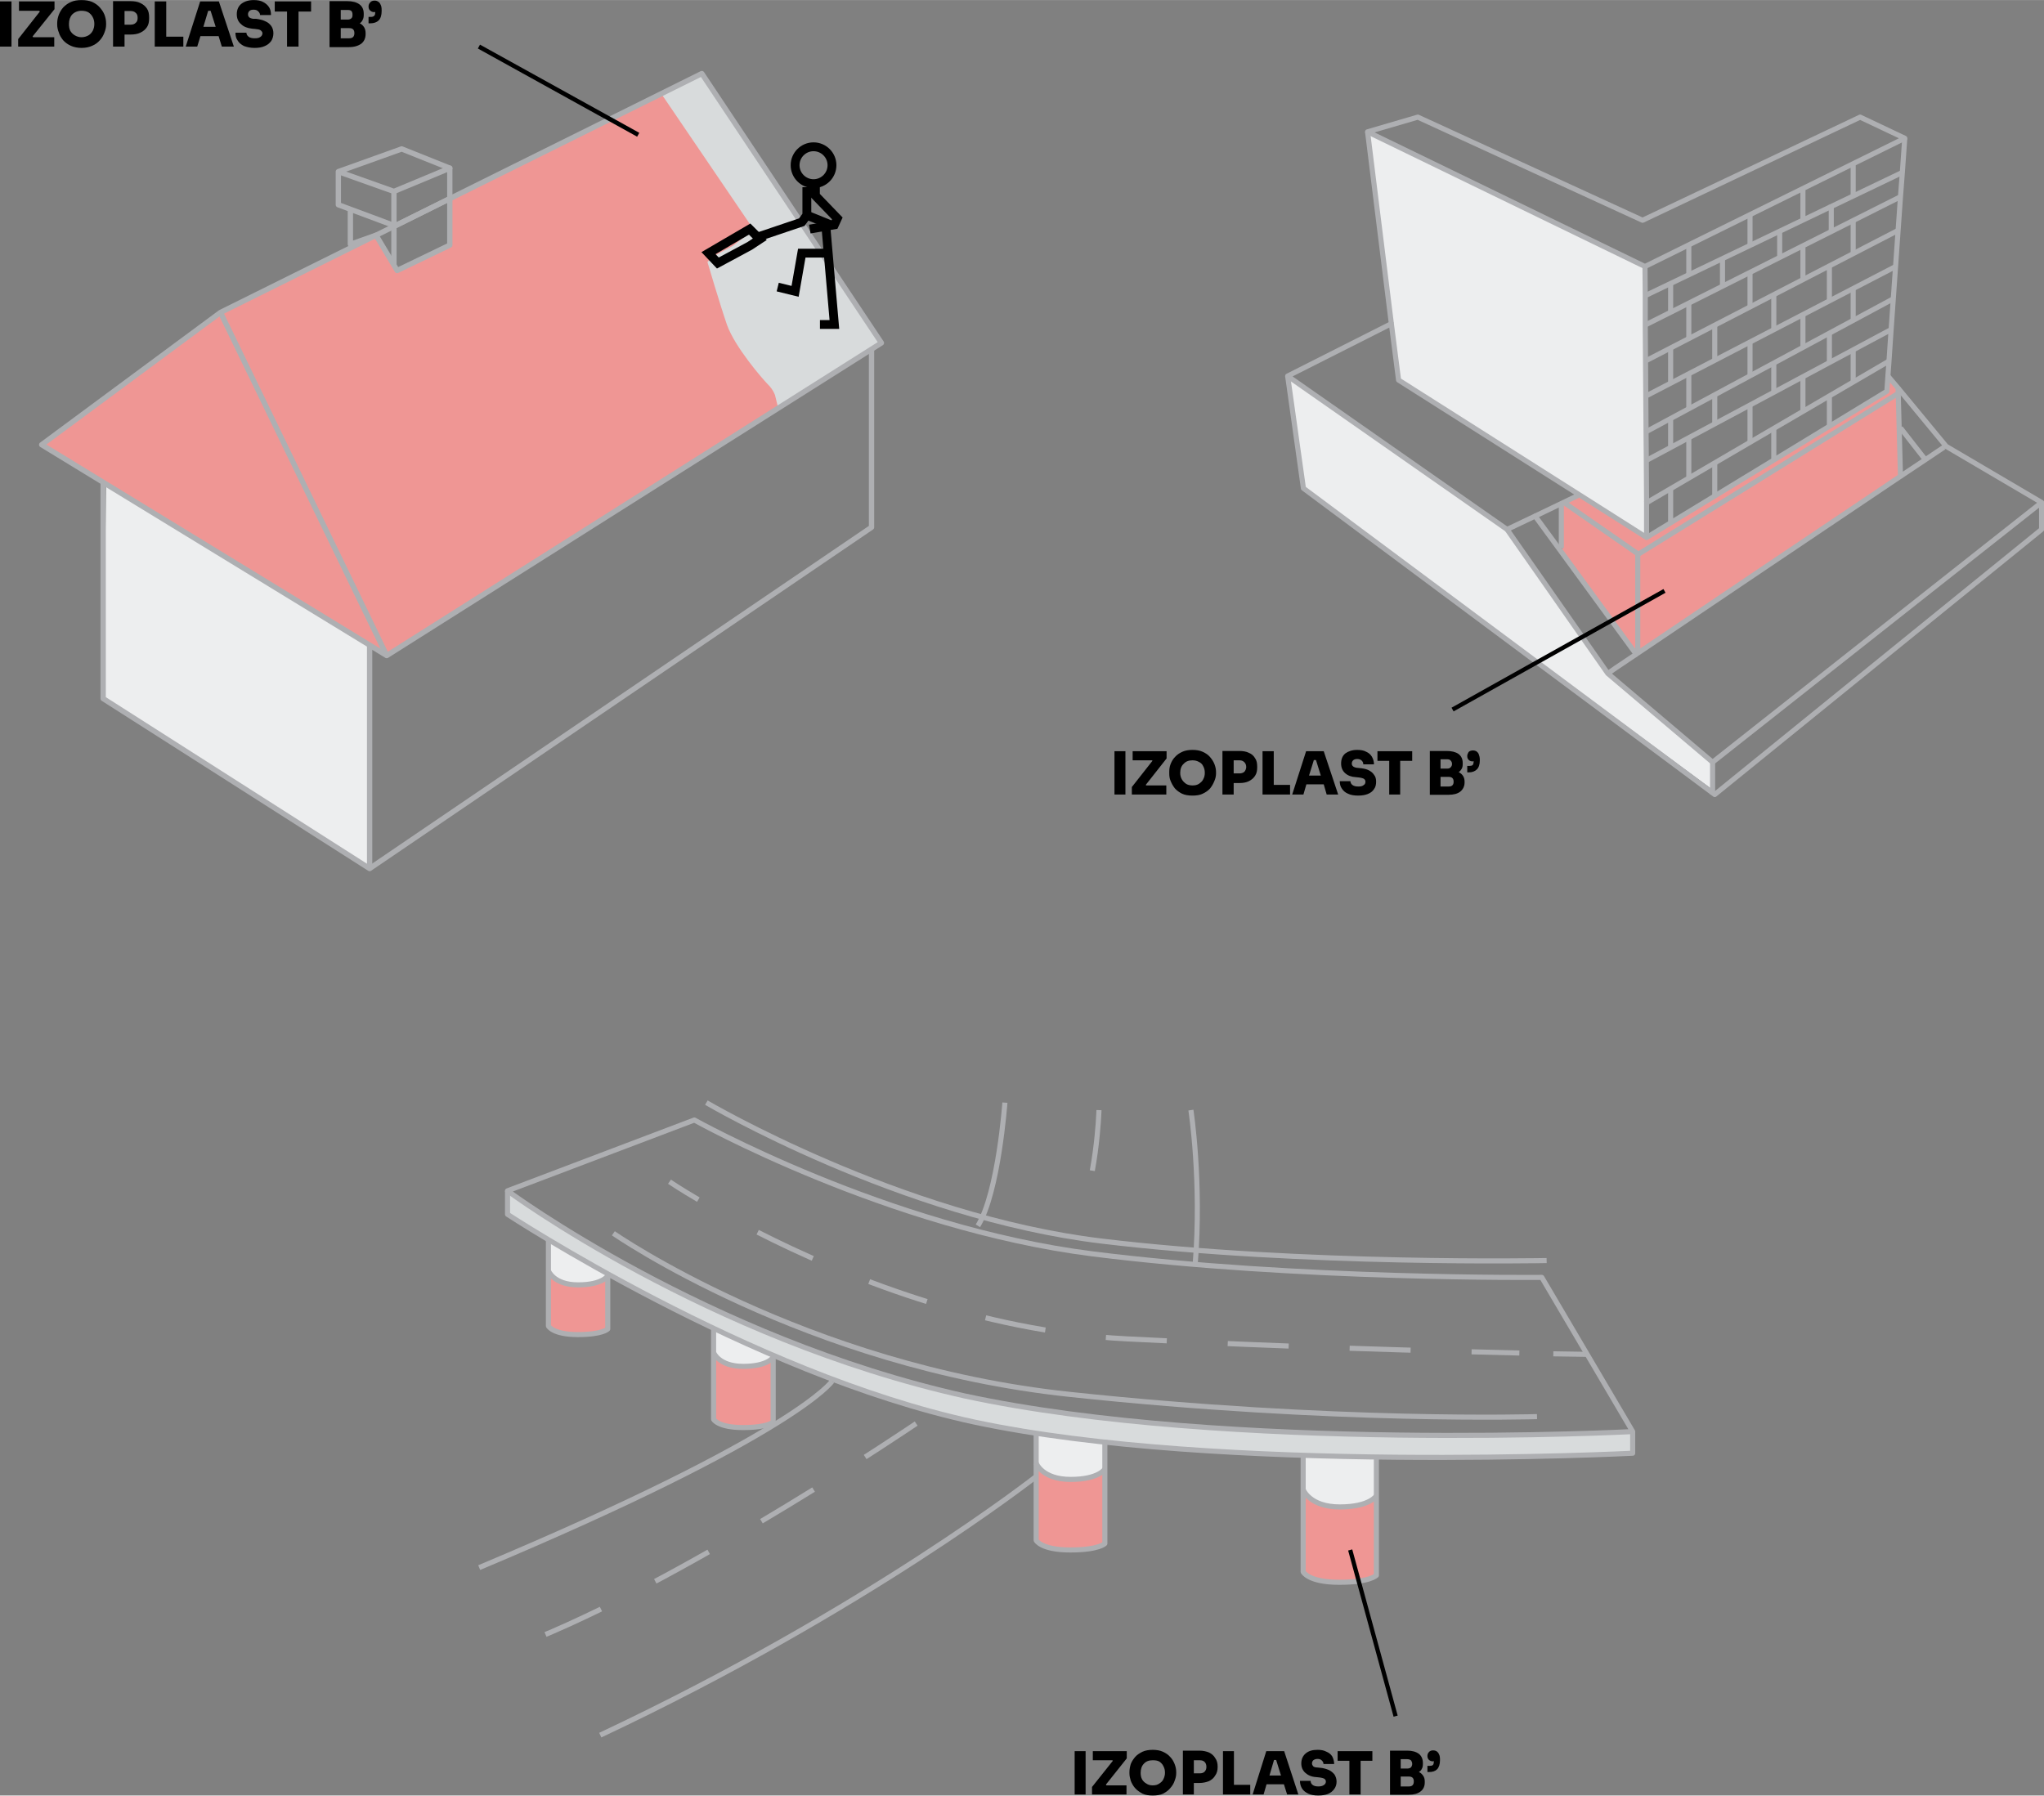 <?xml version="1.0" encoding="UTF-8"?>
<!DOCTYPE svg PUBLIC "-//W3C//DTD SVG 1.0//EN" "http://www.w3.org/TR/2001/REC-SVG-20010904/DTD/svg10.dtd">
<!-- Creator: CorelDRAW X7 -->
<svg xmlns="http://www.w3.org/2000/svg" xml:space="preserve" width="1005px" height="883px" version="1.0" style="shape-rendering:geometricPrecision; text-rendering:geometricPrecision; image-rendering:optimizeQuality; fill-rule:evenodd; clip-rule:evenodd"
viewBox="0 0 7648 6719"
 xmlns:xlink="http://www.w3.org/1999/xlink">
 <rect x="0" y="0" width="7648" height="6719" fill="#808080" stroke="none"/>
 <defs>
  <style type="text/css">
   <![CDATA[
    .str2 {stroke:black;stroke-width:16.553}
    .str1 {stroke:black;stroke-width:33.134}
    .str7 {stroke:black;stroke-width:15.852}
    .str3 {stroke:#AEAFB2;stroke-width:19.025;stroke-linejoin:round}
    .str4 {stroke:#AEAFB2;stroke-width:19.025;stroke-linejoin:round}
    .str0 {stroke:#AEAFB2;stroke-width:19.879;stroke-linejoin:round}
    .str6 {stroke:#AEAFB2;stroke-width:19.025;stroke-linejoin:round;stroke-dasharray:228.244 228.244}
    .str5 {stroke:#AEAFB2;stroke-width:19.025;stroke-linejoin:round;stroke-dasharray:228.244 228.244}
    .fil4 {fill:none;fill-rule:nonzero}
    .fil2 {fill:black;fill-rule:nonzero}
    .fil0 {fill:#D8DBDC;fill-rule:nonzero}
    .fil1 {fill:#EDEEEF;fill-rule:nonzero}
    .fil3 {fill:#EF9694;fill-rule:nonzero}
   ]]>
  </style>
 </defs>
 <g id="Layer_x0020_1">
  <polygon class="fil0" points="2458,359 2626,275 3298,1283 2860,1560 2413,743 "/>
  <polygon class="fil1" points="397,1811 386,2614 1383,3250 1383,2419 "/>
  <path class="fil2" d="M0 174l0 -169 43 0 0 169 -43 0zm68 0l0 -28 81 -103 -2 -3 -76 0 0 -35 133 0 0 29 -82 102 2 3 79 0 0 35 -135 0zm237 5c-15,0 -29,-3 -40,-8 -11,-5 -21,-12 -29,-21 -7,-9 -13,-18 -16,-29 -4,-10 -6,-20 -6,-29l0 -5c0,-11 2,-21 6,-32 4,-10 9,-19 17,-28 8,-8 17,-15 29,-20 11,-5 24,-7 39,-7 15,0 28,2 40,7 11,5 21,12 28,20 8,9 14,18 18,28 4,11 6,21 6,32l0 5c0,9 -2,19 -6,29 -4,11 -9,20 -17,29 -8,9 -17,16 -29,21 -11,5 -24,8 -40,8zm0 -40c10,0 19,-3 26,-7 7,-4 12,-10 16,-17 4,-8 6,-16 6,-26 0,-9 -2,-18 -6,-25 -4,-8 -9,-13 -16,-18 -7,-4 -16,-6 -26,-6 -14,0 -26,5 -35,14 -8,9 -12,21 -12,35 0,10 1,18 5,26 4,7 10,13 17,17 7,4 15,7 25,7zm118 35l0 -170 65 0c14,0 27,2 37,7 11,5 19,12 25,21 6,9 8,20 8,33l0 3c0,13 -2,24 -8,33 -6,9 -14,16 -25,21 -10,5 -23,7 -37,7l-22 0 0 45 -43 0zm66 -133l-23 0 0 51 23 0c8,0 14,-2 19,-7 5,-4 7,-10 7,-18 0,-9 -2,-15 -7,-19 -5,-5 -11,-7 -19,-7zm90 133l0 -169 43 0 0 132 64 0 0 37 -107 0zm116 0l54 -169 70 0 56 169 -45 0 -12 -39 -68 0 -12 39 -43 0zm66 -74l46 0 -19 -60 -9 0 -18 60zm192 79c-16,0 -29,-3 -40,-7 -10,-5 -19,-12 -24,-21 -6,-8 -8,-18 -8,-29l41 0c0,6 3,11 8,15 5,4 13,6 23,6 9,0 16,-1 21,-5 5,-3 8,-8 8,-14 0,-4 -3,-8 -7,-11 -4,-3 -11,-4 -21,-5l-11 -1c-17,-2 -31,-7 -41,-17 -11,-9 -16,-22 -16,-37 0,-17 6,-30 17,-39 12,-9 27,-14 46,-14 14,0 26,2 35,7 10,5 17,11 23,20 5,8 7,18 7,29l-41 0c0,-6 -3,-10 -7,-14 -4,-4 -9,-6 -17,-6 -7,0 -12,1 -16,5 -3,3 -5,7 -5,12 0,4 1,8 4,11 3,3 8,5 15,6l11 0c13,2 24,4 34,9 10,4 17,10 23,18 5,7 8,17 8,27 0,11 -3,21 -8,29 -6,8 -14,15 -24,19 -11,5 -23,7 -38,7zm121 -5l0 -131 -46 0 0 -38 136 0 0 38 -47 0 0 131 -43 0zm159 2l0 -172 66 0c20,0 35,4 46,12 11,8 16,20 16,35l0 4c0,7 -1,14 -4,19 -2,5 -6,10 -11,13 7,3 12,8 16,14 4,6 6,14 6,23l0 3c0,15 -5,27 -16,36 -11,8 -26,13 -46,13l-73 0zm68 -139l-26 0 0 36 26 0c6,0 11,-2 14,-5 3,-3 4,-7 4,-13 0,-6 -1,-10 -4,-14 -3,-3 -8,-4 -14,-4zm6 68l-32 0 0 38 32 0c13,0 19,-7 19,-19 0,-13 -6,-19 -19,-19zm72 -18l0 -24 8 0c6,0 10,-1 13,-4 3,-2 4,-7 4,-15 -1,1 -3,1 -4,1 -6,0 -11,-2 -15,-6 -4,-3 -6,-8 -6,-15 0,-6 2,-11 6,-15 4,-5 9,-7 17,-7 4,0 9,1 13,4 4,2 7,6 9,11 3,5 4,12 4,21l0 3c0,16 -4,28 -11,35 -7,7 -18,11 -32,11l-6 0z"/>
  <path class="fil3" d="M2474 350l346 509 -77 60 -71 38 -25 23c0,0 44,150 73,235 30,84 131,200 152,222 22,21 28,42 28,42l12 49 -1465 925 -1291 -789 669 -495 582 -289 79 132 197 -95 0 -174 791 -393z"/>
  <polygon class="fil4 str0" points="825,1169 2626,275 3298,1283 1447,2453 156,1664 "/>
  <line class="fil4 str0" x1="1447" y1="2453" x2="825" y2= "1169" />
  <polygon class="fil4 str0" points="1266,642 1266,766 1478,845 1683,743 1683,629 1503,557 "/>
  <polyline class="fil4 str0" points="1266,642 1474,716 1683,629 1474,716 1474,845 1474,993 "/>
  <polyline class="fil4 str0" points="1683,743 1683,917 1486,1012 1407,880 1311,914 1311,780 "/>
  <polyline class="fil4 str0" points="386,1804 386,2614 1383,3250 3261,1973 3261,1307 "/>
  <line class="fil4 str0" x1="1383" y1="3250" x2="1383" y2= "2419" />
  <polyline class="fil4 str1" points="2910,1074 2975,1090 3000,947 3091,947 "/>
  <polyline class="fil4 str1" points="3068,1214 3122,1214 3091,857 "/>
  <polyline class="fil4 str1" points="3051,700 3051,732 3133,817 3122,841 3030,857 "/>
  <polyline class="fil4 str1" points="3019,700 3019,805 3000,831 2843,884 "/>
  <polygon class="fil4 str1" points="2805,857 2651,947 2686,984 2805,920 2843,895 "/>
  <path class="fil4 str1" d="M3113 618c0,38 -31,69 -69,69 -38,0 -69,-31 -69,-69 0,-38 31,-69 69,-69 38,0 69,31 69,69z"/>
  <line class="fil4 str1" x1="3019" y1="805" x2="3113" y2= "843" />
  <line class="fil4 str2" x1="1792" y1="174" x2="2388" y2= "504" />
  <path class="fil3" d="M2670 4976l0 335c0,0 54,38 120,31 67,-6 103,-18 103,-18l0 -253 -223 -95z"/>
  <path class="fil3" d="M2052 4642l0 323c0,0 64,43 139,33 76,-10 91,-26 91,-26l0 -204 -230 -126z"/>
  <path class="fil1" d="M2052 4642l0 118c0,0 25,41 100,48 75,7 112,-24 112,-24l10 -17 -222 -125z"/>
  <path class="fil1" d="M2670 4976l0 92c0,0 40,42 84,44 43,1 104,-7 117,-16 14,-8 22,-25 22,-25l-223 -95z"/>
  <path class="fil3" d="M3877 5363l0 401c0,0 80,53 171,36 91,-16 86,-24 86,-24l0 -381 -200 -24 -57 -8z"/>
  <path class="fil1" d="M3877 5363l0 125c0,0 23,23 67,40 45,16 98,16 133,8 36,-8 57,-30 57,-30l0 -22 0 -89 -257 -32z"/>
  <path class="fil3" d="M4875 5551l0 331 28 21 96 22c0,0 111,-13 114,-14 3,-1 37,-16 37,-16l-1 -375 -274 31z"/>
  <polygon class="fil1" points="4876,5445 4876,5584 4935,5626 4994,5639 5084,5632 5141,5607 5150,5590 5150,5454 "/>
  <polygon class="fil0" points="1902,4458 1952,4493 2028,4544 2130,4606 2231,4668 2351,4736 2471,4801 2573,4852 2720,4921 2854,4980 3020,5046 3151,5093 3236,5121 3331,5151 3488,5194 3605,5222 3722,5246 3897,5275 4044,5296 4178,5312 4385,5331 4572,5345 4850,5360 5074,5367 5295,5371 5499,5371 5711,5369 6109,5357 6109,5437 5939,5444 5563,5452 5090,5452 4770,5442 4369,5418 4067,5389 3567,5303 3229,5202 3037,5131 2822,5040 2453,4862 2144,4693 1933,4565 1899,4544 "/>
  <path class="fil4 str3" d="M2643 4126c0,0 725,427 1478,518 753,91 1666,73 1666,73"/>
  <path class="fil4 str3" d="M2598 4191c0,0 722,404 1490,501 768,97 1681,88 1681,88l340 577c0,0 -1514,79 -2498,-133 -968,-216 -1712,-768 -1712,-768l699 -265z"/>
  <path class="fil4 str3" d="M1899 4456l0 88c0,0 906,596 1745,777 915,196 2465,117 2465,117l0 -81"/>
  <path class="fil4 str3" d="M2295 4615c0,0 715,498 1709,603 994,106 1747,83 1747,83"/>
  <path class="fil4 str4" d="M2505 4422c0,0 38,26 108,67"/>
  <path class="fil4 str5" d="M2835 4611c317,161 827,371 1380,399 602,31 1160,46 1470,53"/>
  <path class="fil4 str4" d="M5812 5066c81,1 127,2 127,2"/>
  <path class="fil4 str3" d="M3760 4126c0,0 -24,336 -101,461"/>
  <path class="fil4 str3" d="M4456 4154c0,0 41,268 16,578"/>
  <path class="fil4 str3" d="M3877 5525c0,0 -635,499 -1631,968"/>
  <path class="fil4 str3" d="M3113 5169c0,0 -134,199 -1320,697"/>
  <path class="fil4 str6" d="M3428 5327c0,0 -818,555 -1417,802"/>
  <path class="fil4 str6" d="M4112 4154c0,0 -8,279 -89,433"/>
  <path class="fil4 str3" d="M3877 5358l0 406c0,0 18,36 127,36 109,0 130,-24 130,-24l0 -387"/>
  <path class="fil4 str3" d="M3877 5475c0,0 22,61 129,61 106,0 128,-39 128,-39"/>
  <path class="fil4 str3" d="M2052 4642l0 320c0,0 16,32 110,32 94,0 112,-21 112,-21l0 -202"/>
  <path class="fil4 str3" d="M2052 4755c0,0 19,53 111,53 92,0 111,-34 111,-34"/>
  <path class="fil4 str3" d="M2670 4972l0 339c0,0 16,31 110,31 94,0 113,-21 113,-21l0 -237"/>
  <path class="fil4 str3" d="M2670 5061c0,0 19,52 111,52 92,0 112,-34 112,-34"/>
  <path class="fil4 str3" d="M4876 5450l0 432c0,0 19,39 135,39 116,0 139,-26 139,-26l0 -438"/>
  <path class="fil4 str3" d="M4876 5574c0,0 24,65 137,65 113,0 137,-42 137,-42"/>
  <path class="fil2" d="M4021 6715l0 -162 41 0 0 162 -41 0zm65 0l0 -28 78 -98 -2 -2 -73 0 0 -34 127 0 0 27 -78 98 2 3 75 0 0 34 -129 0zm227 4c-15,0 -27,-2 -38,-7 -11,-6 -20,-12 -28,-21 -7,-8 -12,-17 -16,-27 -3,-10 -5,-19 -5,-28l0 -5c0,-10 2,-20 5,-30 4,-10 10,-19 17,-27 7,-8 17,-14 27,-19 11,-5 24,-7 38,-7 14,0 27,2 38,7 11,5 20,11 27,19 8,8 13,17 17,27 4,10 6,20 6,30l0 5c0,9 -2,18 -6,28 -3,10 -9,19 -16,27 -7,9 -16,15 -27,21 -11,5 -24,7 -39,7zm0 -38c10,0 18,-2 25,-7 6,-4 12,-9 15,-16 4,-8 6,-16 6,-24 0,-10 -2,-18 -6,-25 -3,-7 -9,-13 -15,-17 -7,-4 -15,-5 -25,-5 -14,0 -25,4 -33,13 -8,8 -12,20 -12,34 0,8 1,16 5,24 4,7 9,12 16,16 7,5 15,7 24,7zm113 34l0 -164 62 0c14,0 26,3 36,7 10,5 18,12 23,21 6,8 9,19 9,31l0 3c0,12 -3,23 -9,31 -5,9 -13,16 -23,21 -10,4 -22,7 -36,7l-21 0 0 43 -41 0zm63 -128l-22 0 0 49 22 0c8,0 14,-2 18,-6 5,-5 7,-11 7,-18 0,-8 -2,-14 -7,-19 -4,-4 -10,-6 -18,-6zm87 128l0 -162 41 0 0 126 61 0 0 36 -102 0zm111 0l51 -162 67 0 53 162 -42 0 -12 -38 -65 0 -11 38 -41 0zm63 -71l43 0 -18 -58 -8 0 -17 58zm183 75c-15,0 -27,-2 -38,-7 -10,-5 -18,-11 -23,-19 -5,-8 -8,-18 -8,-29l40 0c0,6 2,11 7,15 5,4 12,6 22,6 9,0 16,-2 20,-5 5,-3 8,-7 8,-13 0,-5 -2,-8 -6,-11 -4,-2 -11,-4 -21,-5l-10 -1c-17,-1 -30,-7 -40,-16 -10,-9 -15,-21 -15,-35 0,-16 6,-29 17,-38 11,-9 25,-13 44,-13 13,0 24,2 33,7 10,4 17,10 22,18 4,8 7,18 7,28l-40 0c0,-5 -2,-9 -6,-13 -4,-4 -9,-6 -16,-6 -7,0 -12,2 -16,5 -3,3 -5,7 -5,12 0,4 2,7 4,10 3,3 8,5 15,5l10 1c13,1 23,4 33,8 9,4 16,10 22,17 5,8 8,17 8,27 0,11 -3,20 -9,28 -5,7 -13,14 -23,18 -10,4 -22,6 -36,6zm116 -4l0 -126 -44 0 0 -36 130 0 0 36 -44 0 0 126 -42 0zm152 1l0 -165 64 0c19,0 33,4 44,12 10,8 15,20 15,34l0 4c0,7 -1,13 -4,18 -2,5 -6,9 -11,12 7,3 12,8 16,14 4,5 6,13 6,21l0 4c0,14 -5,26 -16,34 -10,8 -25,12 -44,12l-70 0zm65 -133l-25 0 0 35 25 0c6,0 11,-2 14,-5 2,-3 4,-7 4,-12 0,-6 -2,-10 -4,-13 -3,-3 -8,-5 -14,-5zm6 65l-31 0 0 37 31 0c12,0 18,-6 18,-19 0,-12 -6,-18 -18,-18zm69 -17l0 -23 8 0c6,0 10,-1 12,-3 3,-2 4,-7 4,-15 -1,1 -3,1 -4,1 -6,0 -10,-2 -14,-5 -4,-4 -6,-9 -6,-15 0,-6 2,-11 6,-15 3,-4 9,-6 16,-6 4,0 8,1 12,3 4,3 7,6 9,11 3,5 4,12 4,20l0 3c0,15 -4,27 -11,34 -7,7 -17,10 -30,10l-6 0z"/>
  <line class="fil4 str7" x1="5222" y1="6422" x2="5052" y2= "5800" />
  <polygon class="fil1" points="4818,1410 5639,1981 6016,2520 6408,2852 6408,2955 4877,1827 "/>
  <polygon class="fil1" points="5129,493 5137,497 6155,997 6165,2009 5233,1422 5117,493 "/>
  <polygon class="fil3" points="6165,2009 5910,1852 5842,1884 5846,2070 6122,2448 7118,1782 7102,1472 7095,1433 7068,1410 7064,1433 7064,1462 "/>
  <polygon class="fil4 str3" points="5117,493 6155,997 7127,517 6960,438 6146,824 5305,438 "/>
  <polyline class="fil4 str3" points="6155,997 6156,1106 6156,1216 6157,1351 6158,1481 6159,1615 6160,1724 6161,1881 6161,2011 "/>
  <line class="fil4 str3" x1="5206" y1="1211" x2="5117" y2= "493" />
  <polyline class="fil4 str3" points="7127,517 7118,645 7111,736 7076,1233 7068,1351 7064,1407 "/>
  <path class="fil4 str3" d="M7111 1782c-259,174 -760,511 -983,662 -2,1 -4,2 -6,4l-378 -517 -105 50 -821 -574 388 -196 27 211 928 589 899 -547 4 -57 38 45 0 0 9 330z"/>
  <line class="fil4 str3" x1="7064" y1="1407" x2="7064" y2= "1406" />
  <polyline class="fil4 str3" points="7102,1452 7282,1670 7639,1880 6408,2852 6016,2520 5639,1981 "/>
  <line class="fil4 str3" x1="6156" y1="1106" x2="7118" y2= "645" />
  <line class="fil4 str3" x1="6156" y1="1216" x2="7111" y2= "736" />
  <line class="fil4 str3" x1="6156" y1="1351" x2="7102" y2= "862" />
  <line class="fil4 str3" x1="6156" y1="1483" x2="7093" y2= "997" />
  <line class="fil4 str3" x1="6156" y1="1617" x2="7084" y2= "1118" />
  <line class="fil4 str3" x1="6156" y1="1725" x2="7076" y2= "1233" />
  <line class="fil4 str3" x1="6156" y1="1884" x2="7068" y2= "1351" />
  <line class="fil4 str3" x1="6319" y1="916" x2="6319" y2= "1028" />
  <line class="fil4 str3" x1="6319" y1="1132" x2="6319" y2= "1264" />
  <line class="fil4 str3" x1="6319" y1="1399" x2="6319" y2= "1526" />
  <line class="fil4 str3" x1="6319" y1="1639" x2="6319" y2= "1784" />
  <line class="fil4 str3" x1="6548" y1="804" x2="6548" y2= "916" />
  <line class="fil4 str3" x1="6548" y1="1018" x2="6548" y2= "1152" />
  <line class="fil4 str3" x1="6548" y1="1283" x2="6548" y2= "1407" />
  <line class="fil4 str3" x1="6548" y1="1515" x2="6548" y2= "1652" />
  <line class="fil4 str3" x1="6746" y1="710" x2="6746" y2= "822" />
  <line class="fil4 str3" x1="6746" y1="925" x2="6746" y2= "1044" />
  <line class="fil4 str3" x1="6746" y1="1175" x2="6746" y2= "1296" />
  <line class="fil4 str3" x1="6746" y1="1408" x2="6746" y2= "1536" />
  <line class="fil4 str3" x1="6934" y1="618" x2="6934" y2= "729" />
  <line class="fil4 str3" x1="6934" y1="825" x2="6934" y2= "945" />
  <line class="fil4 str3" x1="6934" y1="1084" x2="6934" y2= "1195" />
  <line class="fil4 str3" x1="6934" y1="1312" x2="6934" y2= "1428" />
  <line class="fil4 str3" x1="6251" y1="1062" x2="6251" y2= "1174" />
  <line class="fil4 str3" x1="6251" y1="1301" x2="6251" y2= "1433" />
  <line class="fil4 str3" x1="6251" y1="1561" x2="6251" y2= "1672" />
  <line class="fil4 str3" x1="6251" y1="1827" x2="6251" y2= "1956" />
  <line class="fil4 str3" x1="6445" y1="972" x2="6445" y2= "1075" />
  <line class="fil4 str3" x1="6416" y1="1221" x2="6416" y2= "1345" />
  <line class="fil4 str3" x1="6416" y1="1472" x2="6416" y2= "1587" />
  <line class="fil4 str3" x1="6416" y1="1733" x2="6416" y2= "1854" />
  <line class="fil4 str3" x1="6637" y1="1101" x2="6637" y2= "1231" />
  <line class="fil4 str3" x1="6637" y1="1358" x2="6637" y2= "1462" />
  <line class="fil4 str3" x1="6637" y1="1601" x2="6637" y2= "1720" />
  <line class="fil4 str3" x1="6845" y1="997" x2="6845" y2= "1126" />
  <line class="fil4 str3" x1="6845" y1="1245" x2="6845" y2= "1356" />
  <line class="fil4 str3" x1="6845" y1="1483" x2="6845" y2= "1594" />
  <line class="fil4 str3" x1="6659" y1="860" x2="6659" y2= "960" />
  <line class="fil4 str3" x1="6852" y1="766" x2="6852" y2= "867" />
  <path class="fil4 str3" d="M7274 1673c0,0 -25,17 -70,47 -25,17 -57,38 -93,62"/>
  <path class="fil4 str3" d="M6122 2448c-65,43 -104,70 -106,72"/>
  <polyline class="fil4 str3" points="5904,1854 5842,1884 5744,1931 "/>
  <line class="fil4 str3" x1="7111" y1="1784" x2="7111" y2= "1782" />
  <line class="fil4 str3" x1="5842" y1="1884" x2="5842" y2= "2051" />
  <line class="fil4 str3" x1="7111" y1="1601" x2="7204" y2= "1720" />
  <polyline class="fil4 str3" points="6128,2444 6128,2072 5853,1881 "/>
  <line class="fil4 str3" x1="6128" y1="2075" x2="7102" y2= "1472" />
  <polyline class="fil4 str3" points="4818,1407 4877,1827 6416,2973 7639,1981 7639,1880 "/>
  <line class="fil4 str3" x1="6408" y1="2852" x2="6408" y2= "2973" />
  <path class="fil2" d="M4170 2973l0 -162 41 0 0 162 -41 0zm65 0l0 -28 77 -98 -1 -2 -73 0 0 -34 127 0 0 27 -78 99 2 2 75 0 0 34 -129 0zm227 4c-15,0 -28,-2 -39,-7 -10,-5 -20,-12 -27,-20 -7,-9 -12,-18 -16,-28 -4,-9 -5,-19 -5,-28l0 -5c0,-10 1,-20 5,-30 4,-10 9,-19 17,-27 7,-8 16,-14 27,-19 11,-5 24,-7 38,-7 14,0 27,2 38,7 11,5 20,11 27,19 7,8 13,17 17,27 4,10 6,20 6,30l0 5c0,9 -2,19 -6,28 -4,10 -9,19 -16,28 -7,8 -17,15 -28,20 -10,5 -23,7 -38,7zm0 -38c10,0 18,-2 24,-6 7,-5 13,-10 16,-17 4,-7 6,-15 6,-24 0,-10 -2,-18 -6,-25 -3,-7 -9,-13 -16,-16 -7,-4 -15,-6 -24,-6 -14,0 -25,4 -33,13 -9,8 -13,20 -13,34 0,9 2,17 6,24 4,7 9,12 16,17 6,4 15,6 24,6zm112 34l0 -163 63 0c14,0 26,2 36,7 10,4 18,11 23,20 6,8 8,19 8,31l0 4c0,12 -2,22 -8,31 -5,8 -13,15 -23,20 -10,5 -22,7 -36,7l-21 0 0 43 -42 0zm64 -128l-22 0 0 49 22 0c7,0 13,-2 18,-6 4,-5 7,-11 7,-18 0,-8 -3,-14 -7,-18 -5,-5 -11,-7 -18,-7zm86 128l0 -162 42 0 0 126 61 0 0 36 -103 0zm111 0l52 -162 66 0 54 162 -43 0 -11 -38 -65 0 -11 38 -42 0zm63 -71l44 0 -18 -58 -8 0 -18 58zm184 75c-15,0 -28,-2 -38,-7 -10,-4 -18,-11 -23,-19 -6,-8 -8,-18 -8,-28l40 0c0,5 2,10 7,14 5,4 12,6 22,6 9,0 15,-1 20,-5 5,-3 7,-7 7,-13 0,-5 -2,-8 -6,-11 -4,-2 -10,-4 -20,-5l-10 -1c-17,-1 -30,-6 -40,-15 -10,-9 -15,-21 -15,-36 0,-16 5,-29 16,-38 11,-8 26,-13 44,-13 14,0 25,2 34,7 9,4 16,10 21,18 5,9 8,18 8,29l-40 0c0,-6 -2,-10 -6,-14 -4,-4 -10,-6 -17,-6 -6,0 -12,2 -15,5 -3,3 -5,7 -5,12 0,4 1,7 4,10 3,3 8,5 15,6l10 1c12,1 23,3 32,7 10,5 17,10 22,18 6,7 8,16 8,26 0,11 -2,20 -8,28 -5,8 -13,14 -23,18 -10,4 -22,6 -36,6zm116 -4l0 -126 -44 0 0 -36 130 0 0 36 -45 0 0 126 -41 0zm152 1l0 -164 63 0c19,0 34,4 44,11 11,8 16,20 16,34l0 4c0,7 -1,13 -4,18 -3,5 -6,9 -11,12 7,4 12,8 16,14 4,6 6,13 6,22l0 3c0,14 -6,26 -16,34 -10,8 -25,12 -44,12l-70 0zm65 -133l-25 0 0 35 25 0c6,0 11,-2 13,-5 3,-3 5,-7 5,-12 0,-6 -2,-10 -5,-13 -2,-3 -7,-5 -13,-5zm6 66l-31 0 0 36 31 0c12,0 18,-6 18,-18 0,-12 -6,-18 -18,-18zm69 -17l0 -24 8 0c5,0 9,-1 12,-3 2,-2 4,-7 4,-15 -1,1 -3,1 -4,1 -6,0 -11,-2 -14,-5 -4,-4 -6,-8 -6,-15 0,-5 2,-10 5,-15 4,-4 9,-6 17,-6 4,0 8,1 12,3 4,3 7,6 9,11 2,5 4,12 4,20l0 3c0,16 -4,27 -11,34 -7,7 -17,11 -30,11l-6 0z"/>
  <line class="fil4 str7" x1="5435" y1="2655" x2="6228" y2= "2211" />
 </g>
</svg>
